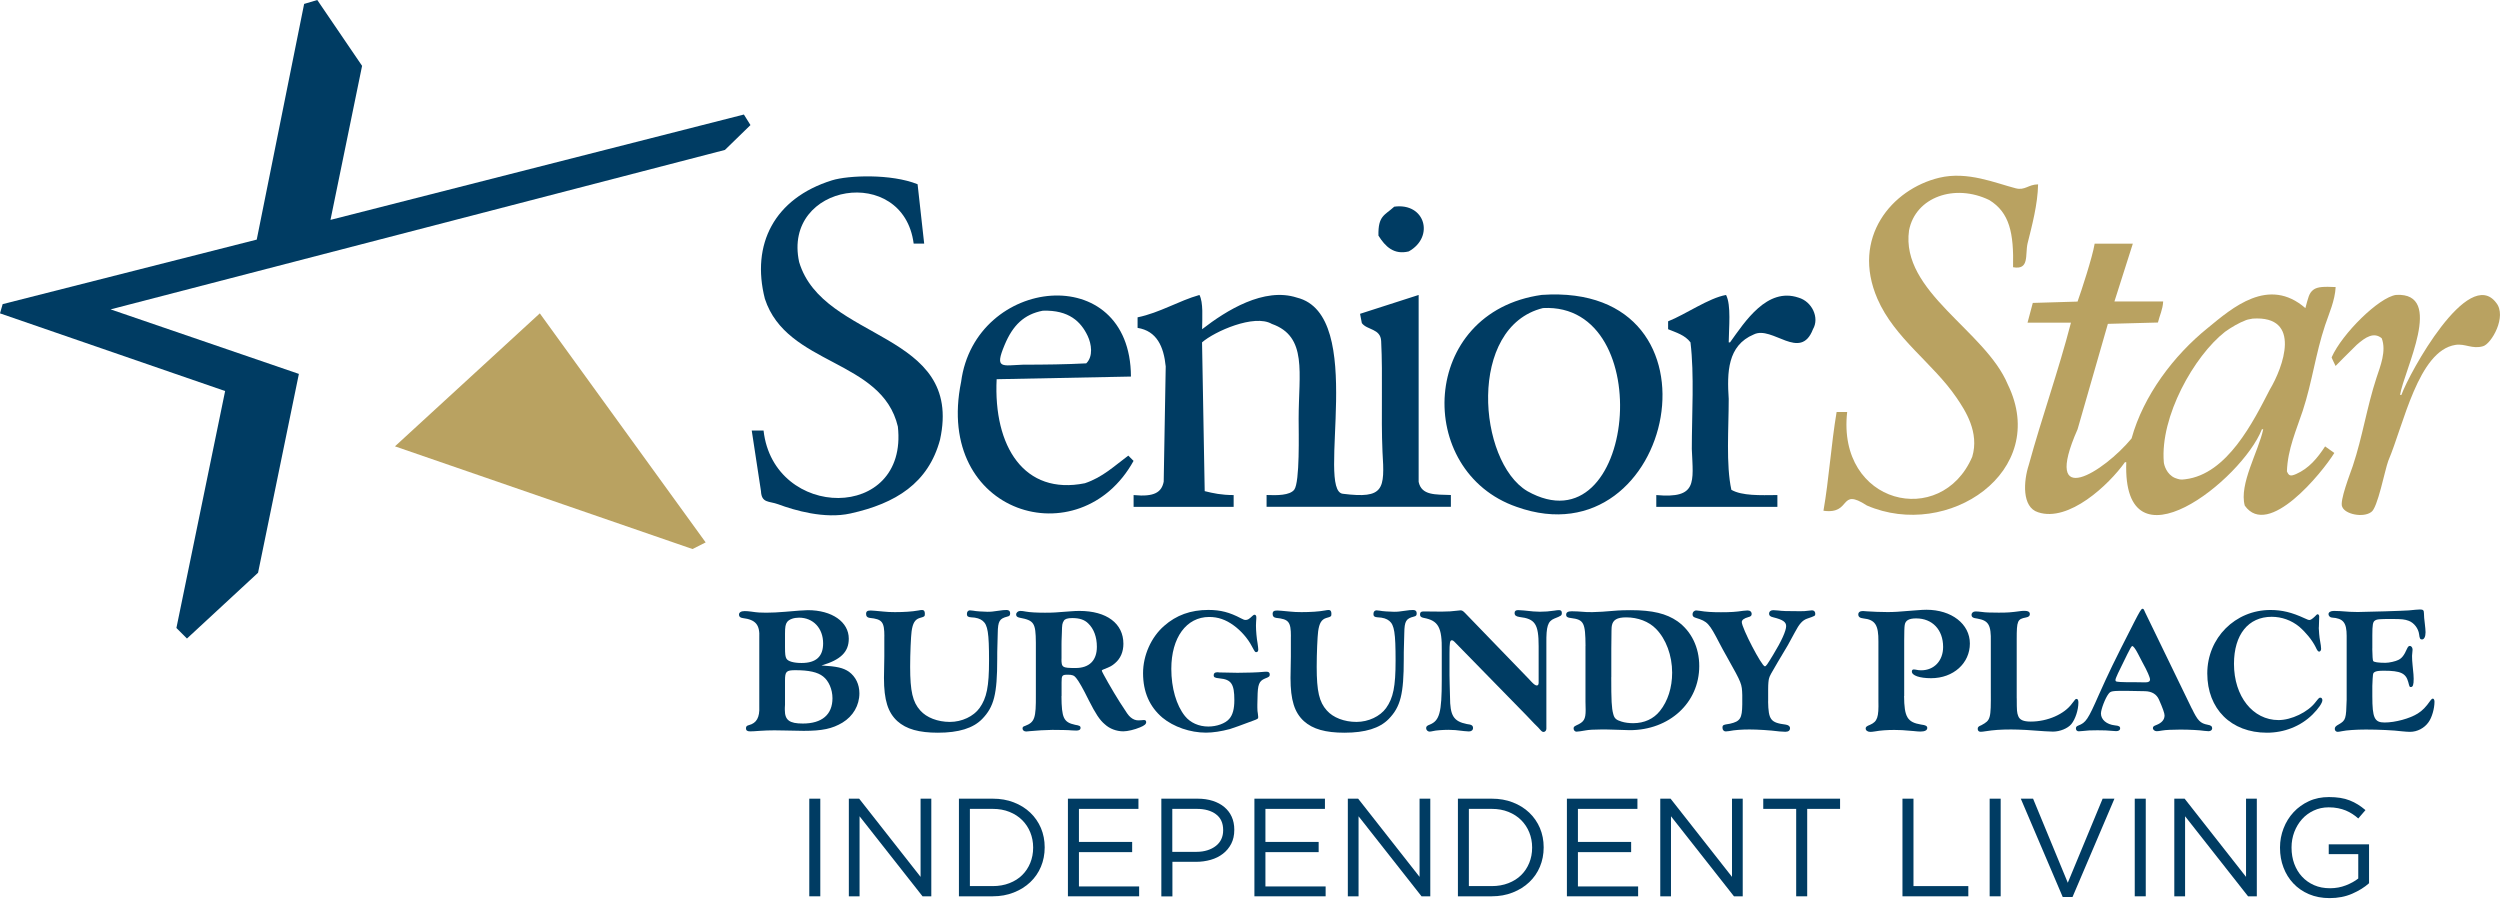 <?xml version="1.0" encoding="UTF-8"?>
<svg id="Layer_2" data-name="Layer 2" xmlns="http://www.w3.org/2000/svg" width="433.53" height="159.37" viewBox="0 0 433.53 159.37">
  <g id="Logo">
    <g>
      <g>
        <path d="m160.27,42.24h-1.83c-1.79-13.83-22.81-10.46-19.86,3.2,4.16,13.88,28.58,11.87,24.43,30.82-2.03,7.52-7.66,11.04-15.52,12.78-4.5,1-9.71-.54-12.56-1.6-1.57-.58-2.87-.15-2.97-2.28-.53-3.5-1.07-7-1.6-10.5h2.05c1.75,15.55,25.13,15.88,23.29-.69-2.77-11.74-19.26-10.52-23.06-22.15-2.41-9.42,1.6-17.42,11.64-20.55,2.79-.87,10.26-1.17,14.84.68.38,3.42.76,6.85,1.14,10.27Z" style="fill: #003c63; fill-rule: evenodd;"/>
        <path d="m241.78,35.84c5.38-.73,7.02,5.26,2.51,7.76-2.56.62-4.06-.83-5.25-2.74-.08-3.47,1.06-3.49,2.74-5.02Z" style="fill: #003c63; fill-rule: evenodd;"/>
        <path d="m246.01,51.14v32.42c.5,2.4,2.95,2.18,5.59,2.28v2.05h-31.96v-2.05c1.82.07,4,.08,4.79-.91,1-1.29.77-9.9.77-12.28,0-7.98,1.58-14.29-4.65-16.48-3.04-1.77-9.97,1.32-12.1,3.2l.46,25.8c1.49.37,2.92.68,5.02.68v2.05h-17.35v-2.05c3.64.36,4.86-.51,5.22-2.32l.35-19.98c-.34-3.45-1.55-6.16-4.88-6.69v-1.83c3.84-.79,7.15-2.87,10.73-3.88.68,1.29.48,3.95.46,5.94,4.22-3.27,10.74-7.33,16.44-5.48,12.22,3.02,3.23,33.59,7.99,34.02,7.14.89,7.26-.75,6.85-7.31-.27-6.21.08-13.09-.23-19.18-.11-2.19-2.44-1.87-3.35-3.11l-.31-1.61,10.16-3.27Z" style="fill: #003c63; fill-rule: evenodd;"/>
        <path d="m308.22,85.85v2.05h-21v-2.05c7.16.64,6.4-2.16,6.16-7.99,0-6.04.45-12.84-.23-18.49-.97-1.28-2.46-1.69-3.88-2.28v-1.37c3.02-1.19,7.06-4.05,10.05-4.57.91,1.75.48,5.7.46,8.22h.23c2.59-3.6,6.42-9.6,11.87-7.76,2.34.67,3.68,3.49,2.51,5.48-2.17,5.66-7.06-.7-10.27.91-4.57,1.92-4.64,6.59-4.34,11.19,0,5.11-.49,11.4.46,15.75,1.86,1.06,4.96.94,7.99.91Z" style="fill: #003c63; fill-rule: evenodd;"/>
        <path d="m267.35,51.14c33.35-2.31,23.1,46.56-4.34,36.76-17.78-6.15-16.87-33.78,4.34-36.76Zm.23,2.28c-13.16,3.24-11.32,26.6-2.74,31.74,18.78,10.57,22.94-32.77,2.74-31.74Z" style="fill: #003c63; fill-rule: evenodd;"/>
        <path d="m196.58,79.91c-9.28,16.81-34.62,9.34-29.91-13.7,2.41-18.3,29.37-21.21,29.45-.91l-23.29.46c-.57,11.64,4.75,20.17,15.3,18.04,3.09-1.03,5.15-3.03,7.53-4.79l.91.91Zm-15.75-26.03c-3.26.63-5.2,2.53-6.62,5.94-1.78,4.25-.46,3.55,3.2,3.42,3.66,0,7.65-.05,10.96-.23,1.23-1.21.92-3.35.23-4.79-1.15-2.41-3.21-4.49-7.76-4.34Z" style="fill: #003c63; fill-rule: evenodd;"/>
      </g>
      <g>
        <path d="m353.43,31.96c-.06,3.45-1.06,7.18-1.83,10.27-.44,1.99.36,4.64-2.51,4.11.14-5.93-.61-9.48-4.11-11.64-5.96-2.91-12.8-.56-13.93,5.25-1.5,10.64,13.23,17.37,17.12,26.71,7.4,15.14-10.4,27.07-24.43,21-4.94-3.21-2.56,1.6-7.53.91.94-5.36,1.34-11.56,2.28-17.12h1.83c-1.8,16.07,16.32,20.28,21.69,7.76,1.26-4.24-1.19-8-2.74-10.27-4.09-5.99-10.71-10.24-13.7-17.12-4.6-10.61,2.5-19.03,10.73-21,4.9-1.17,9.73.93,13.24,1.83,1.63.42,2.17-.66,3.88-.68Z" style="fill: #b9a261; fill-rule: evenodd;"/>
        <path d="m405.02,63.47s-.75-1.52-.68-1.52c1.8-4.07,8.2-10.41,11.18-10.81,8.49-.46,1.34,13.08.68,17.35h.23c1.39-3.86,11.61-22.42,16.44-15.98,1.91,2.35-.82,7.11-2.28,7.53-1.89.55-3.09-.5-4.79-.23-6.45,1.01-8.98,13.87-11.64,20.09-.62,1.67-1.85,8.25-2.97,8.9-1.38,1.02-4.53.39-5.02-.91-.53-.92,1.43-5.88,1.83-7.08,1.71-5.14,2.42-10.14,4.11-15.3.66-2,1.75-4.63.91-6.85-1.35-1.13-2.8-.22-4.34,1.14-1.29,1.24-3.65,3.65-3.65,3.65Z" style="fill: #b9a261; fill-rule: evenodd;"/>
        <path d="m366.67,52.28h8.45c-.08,1.42-.61,2.41-.91,3.65l-8.68.23-5.25,18.27c-6.3,14.28,4.59,7.38,9.36,1.6,2.05-7.42,7.3-14.4,13.24-19.18,4.23-3.47,10.51-8.97,16.9-3.42.49-1.8.62-2.59,1.37-3.17s1.98-.56,3.88-.48c-.12,2.36-1.17,4.64-1.83,6.62-1.66,4.98-2.24,9.85-3.88,14.84-1.05,3.19-2.63,6.68-2.74,10.5.32.75.57.91,1.6.46,2.2-.97,3.67-2.72,5.02-4.79l1.6,1.14c-2.13,3.44-11.45,14.91-15.53,9.13-1.02-3.71,2.37-9.37,3.2-13.24h-.23c-3.43,8.76-24.21,25.28-23.52,5.71h-.23c-2.79,3.93-9.76,10.47-15.07,8.68-2.82-.88-2.53-5.38-1.6-8.22,2.24-8.18,5.14-16.28,7.31-24.66h-7.53l.91-3.42,7.76-.23c.63-1.74,2.59-7.71,2.97-10.05h6.62l-3.2,10.05Zm23.97,2.97c-.31.09-.76.11-1.12.25-1.25.47-2.58,1.25-3.68,2.04-5.37,4.21-11.27,14.7-10.61,22.61.04.5.5,2.12,1.93,2.73.74.27.99.35,1.78.23,7.32-.87,11.84-10.07,14.66-15.53,2.32-3.86,5.67-12.91-2.97-12.33Z" style="fill: #b9a261; fill-rule: evenodd;"/>
      </g>
      <polygon points="68.49 77.4 93.61 54.34 122.37 94.06 120.09 95.21 68.49 77.4" style="fill: #b9a261;"/>
      <polygon points="51.83 64.84 44.75 99.32 32.42 110.73 30.59 108.9 39.04 67.81 0 54.34 .46 52.74 44.52 41.55 52.74 .68 55.02 0 62.79 11.42 57.31 38.13 129 19.86 130.14 21.69 125.71 26 19.18 53.65 51.83 64.84" style="fill: #003c63;"/>
    </g>
    <g>
      <path d="m131.67,110.61c.12-2.27-.62-3.15-2.87-3.43-.44-.06-.65-.25-.65-.59,0-.4.37-.62,1-.62.28,0,.69.03,1.12.09,1.06.16,1.65.19,2.59.19,1,0,2.12-.06,3.3-.16,1.78-.16,3.37-.28,3.93-.28,4.18,0,7.1,2.03,7.1,4.95,0,2.31-1.43,3.68-4.74,4.64,2.71.16,3.77.41,4.77,1.09,1.15.84,1.81,2.18,1.81,3.74,0,2.09-1.09,3.96-2.93,5.08-1.78,1.06-3.49,1.43-6.73,1.43-.4,0-1.78-.03-3.21-.06-.81-.03-1.34-.03-1.87-.03-.81,0-1.75.03-2.56.09-.69.06-1.4.09-1.65.09-.5,0-.72-.16-.72-.53,0-.34.16-.47.53-.56,1.31-.34,1.87-1.34,1.78-3.21v-11.93Zm4.46,11.62l-.03.5v.37c0,1.78.78,2.37,3.12,2.37,3.33,0,5.14-1.56,5.14-4.39,0-1.53-.65-3.02-1.62-3.77-.93-.75-2.46-1.09-4.83-1.09-1.56,0-1.78.22-1.78,1.81v4.21Zm0-10.03c0,1.28.06,1.68.25,2.02.28.47,1.25.75,2.62.75,2.52,0,3.74-1.12,3.74-3.4,0-2.62-1.71-4.46-4.18-4.46-.9,0-1.71.28-2.06.75-.28.37-.37.87-.37,2.02v2.31Z" style="fill: #003c63;"/>
      <path d="m153.36,110.36c0-2.52-.37-2.99-2.55-3.21-.44-.06-.62-.28-.62-.69,0-.44.22-.59.81-.59q.31,0,2.27.19c.53.06,1.18.09,1.93.09,1.56,0,2.99-.09,4.02-.28.28-.06.56-.09.69-.09.31,0,.47.19.47.65s-.03.5-.93.75c-.78.25-1.18.9-1.37,2.31-.12.9-.25,3.8-.25,6.14,0,4.27.44,6.11,1.75,7.57,1.09,1.25,3.05,1.99,5.14,1.99s4.11-.97,5.14-2.4c1.25-1.75,1.65-3.74,1.65-8.23,0-4.83-.22-6.17-1.09-6.89-.44-.37-1.09-.59-2.03-.62-.53-.03-.72-.19-.72-.56,0-.41.19-.62.5-.65.09,0,.31.03.59.06.34.09,1.81.19,2.46.19s.69,0,2.71-.28l.62-.03c.4,0,.62.19.62.56s-.09.5-.5.59c-1.34.34-1.62.78-1.65,2.84,0,.28,0,.5-.06,2.27-.03.69-.03,1.4-.03,2.21,0,6.14-.56,8.32-2.62,10.44-1.56,1.59-4.05,2.37-7.67,2.37-3.27,0-5.48-.62-7.01-1.99-1.65-1.5-2.34-3.65-2.34-7.51l.06-3.71v-3.49Z" style="fill: #003c63;"/>
      <path d="m184.07,120.7c.03,3.83.37,4.55,2.37,4.99.75.12.94.22.94.53s-.25.47-.72.47l-.78-.03c-.53-.06-2.21-.09-3.4-.09-.9,0-3.02.12-3.89.22-.25.03-.47.06-.62.06-.4,0-.65-.22-.65-.53,0-.22.09-.34.44-.44,1.68-.65,1.9-1.34,1.87-5.42v-9.04c-.03-3.4-.31-3.83-2.8-4.3-.44-.09-.62-.25-.62-.56,0-.34.34-.62.72-.62.22,0,.59.03,1,.12.62.12,1.84.19,3.27.19s1.75-.03,4.58-.25c.41-.03.9-.06,1.4-.06,4.74,0,7.63,2.18,7.63,5.7,0,1.4-.5,2.56-1.46,3.37-.56.47-.69.56-2.03,1.09-.19.06-.25.12-.25.22,0,.19,1.87,3.49,3.12,5.45,1.28,1.99,1.46,2.27,1.87,2.62.4.34.84.53,1.34.53l.62-.03c.12-.03.28-.03.37-.03.25,0,.37.12.37.37,0,.34-.31.59-1.06.9-.94.4-2.18.69-2.9.69-1.18,0-2.37-.44-3.21-1.22-.9-.75-1.62-1.87-2.77-4.14-1.06-2.15-1.74-3.33-2.21-3.9-.34-.44-.69-.56-1.43-.56-1,0-1.09.12-1.09,1.31v2.4Zm0-6.48c0,1.53.12,1.62,2.46,1.62s3.68-1.28,3.68-3.68c0-1.71-.53-3.12-1.5-4.05-.65-.65-1.53-.93-2.77-.93-.84,0-1.28.16-1.46.47-.28.47-.31.62-.34,2.09-.06,1.34-.06,1.71-.06,1.9v2.59Z" style="fill: #003c63;"/>
      <path d="m218.04,122.7c0,.44.03.78.09,1.06.03.25.06.47.06.59,0,.28-.09.34-.87.62q-3.21,1.21-4.05,1.46c-1.5.4-2.93.62-4.14.62-2.74,0-5.61-1-7.54-2.59-2.24-1.9-3.37-4.46-3.37-7.73,0-3.08,1.4-6.23,3.65-8.19,2.12-1.87,4.61-2.77,7.67-2.77,2.12,0,3.68.41,5.67,1.46.41.22.59.28.78.28.37,0,.59-.12,1.22-.72.12-.12.25-.19.31-.19.22,0,.34.16.34.41v.25c-.03.5-.06.87-.06,1.25,0,.84.12,2.21.28,3.05.06.44.12.87.12,1.09,0,.25-.12.44-.34.44s-.22,0-.78-1.03c-.69-1.34-1.9-2.71-3.15-3.61-1.37-1-2.71-1.46-4.24-1.46-3.96,0-6.57,3.58-6.57,9,0,3.3.87,6.33,2.37,8.19.93,1.15,2.4,1.81,4.05,1.81,1.46,0,2.93-.53,3.61-1.31.62-.69.9-1.74.9-3.27,0-2.8-.53-3.58-2.55-3.77-.87-.09-1.03-.19-1.03-.56,0-.34.22-.5.62-.5.06,0,.22,0,.37.03l3.15.06c1.5,0,3.55-.06,4.46-.16.22-.03.47-.03.56-.03.37,0,.56.16.56.47,0,.34-.09.44-.84.72-1.03.44-1.25,1.03-1.28,3.33,0,.19,0,.62-.03,1.18v.5Z" style="fill: #003c63;"/>
      <path d="m223.86,110.36c0-2.52-.37-2.99-2.55-3.21-.44-.06-.62-.28-.62-.69,0-.44.22-.59.81-.59q.31,0,2.27.19c.53.06,1.18.09,1.93.09,1.56,0,2.99-.09,4.02-.28.28-.06.56-.09.69-.09.31,0,.47.19.47.65s-.03.5-.93.75c-.78.25-1.18.9-1.37,2.31-.12.9-.25,3.8-.25,6.14,0,4.27.44,6.11,1.75,7.57,1.09,1.25,3.05,1.99,5.14,1.99s4.11-.97,5.14-2.4c1.25-1.75,1.65-3.74,1.65-8.23,0-4.83-.22-6.17-1.09-6.89-.44-.37-1.09-.59-2.03-.62-.53-.03-.72-.19-.72-.56,0-.41.19-.62.5-.65.09,0,.31.03.59.06.34.09,1.81.19,2.46.19s.69,0,2.71-.28l.62-.03c.4,0,.62.19.62.56s-.09.5-.5.59c-1.34.34-1.62.78-1.65,2.84,0,.28,0,.5-.06,2.27-.03.69-.03,1.4-.03,2.21,0,6.14-.56,8.32-2.62,10.44-1.56,1.59-4.05,2.37-7.67,2.37-3.27,0-5.48-.62-7.01-1.99-1.65-1.5-2.34-3.65-2.34-7.51l.06-3.71v-3.49Z" style="fill: #003c63;"/>
      <path d="m268.16,126.37c0,.31-.22.56-.5.56-.19,0-.34-.12-.62-.44-.03-.06-.5-.56-.97-1l-1.43-1.5-12.43-12.71q-.25-.25-.41-.25c-.37,0-.44.34-.44,2.34v3.68c0,.16,0,.84.03,1.56.03.93.06,1.78.06,2.24,0,3.27.62,4.24,2.93,4.71.81.09,1.06.25,1.06.69,0,.37-.28.59-.72.59-.22,0-.53-.03-.81-.06-1.22-.16-1.93-.22-2.71-.22-.93,0-2.24.09-2.71.22-.25.06-.47.09-.59.09-.31,0-.59-.28-.59-.59,0-.28.12-.44.62-.62,1.71-.69,2.09-2.09,2.09-7.76v-5.08c.06-4.02-.59-5.2-3.12-5.67-.47-.09-.65-.25-.65-.59,0-.37.16-.53.59-.53l3.18.03c1.03,0,1.96-.06,2.65-.16.25-.03.47-.06.59-.06.28,0,.44.09.81.47l11.06,11.44c.16.16.31.31.44.47.44.47.72.65.94.65s.31-.19.31-.5v-6.33c0-3.83-.62-4.74-3.33-5.05-.59-.09-.84-.28-.84-.69,0-.34.19-.5.62-.5.25,0,.59.03.97.06,1.25.16,2.24.22,2.8.22.87,0,1.62-.06,2.49-.19.34-.06.62-.09.84-.09.31,0,.47.16.47.47,0,.47-.06.5-1.31,1-1.12.47-1.4,1.34-1.37,4.27v14.83Z" style="fill: #003c63;"/>
      <path d="m274.95,112.01c-.03-4.02-.28-4.55-2.49-4.83-.65-.06-.87-.22-.87-.59,0-.4.31-.59.97-.59l1,.03c1.46.12,1.78.12,2.55.12q1.22,0,4.42-.28c.5-.03,1.25-.06,2.24-.06,3.8,0,6.2.59,8.13,1.93,2.4,1.71,3.77,4.52,3.77,7.76,0,6.36-5.17,11.12-12.06,11.12-.12,0-1.31-.03-2.93-.09-.59-.03-1.37-.03-2.03-.03-1.28,0-2.15.06-2.68.16-.69.12-1.31.22-1.59.22s-.5-.25-.5-.56c0-.25.09-.34.47-.53,1.34-.59,1.62-1.06,1.62-2.68l-.03-1.43v-9.66Zm4.46,5.42c0,4.02.06,5.33.34,6.36.19.78.5,1.06,1.43,1.34.59.19,1.34.28,2.03.28,1.93,0,3.55-.75,4.64-2.12,1.37-1.71,2.12-4.05,2.12-6.64,0-2.99-1.06-5.83-2.8-7.6-1.25-1.28-3.15-1.99-5.17-1.99-1.59,0-2.31.44-2.49,1.46-.06.4-.06.47-.09,3.96v4.95Z" style="fill: #003c63;"/>
      <path d="m306.61,121.64c.06,3.21.44,3.68,3.08,4.02.47.09.72.28.72.62,0,.4-.28.62-.81.62-.25,0-.62-.03-1.03-.06-1.71-.22-3.89-.34-5.2-.34s-2.59.09-3.52.28c-.25.03-.44.06-.59.06-.31,0-.56-.25-.56-.62,0-.5.09-.53,1.31-.72,1.78-.41,2.09-.94,2.12-3.33v-1.65c-.06-1.93-.09-2.03-2.52-6.36-.65-1.12-1.18-2.15-1.4-2.56-1.84-3.55-2.09-3.83-4.14-4.46-.41-.12-.56-.28-.56-.59,0-.41.28-.69.65-.69.12,0,.34.03.56.06,1.12.19,2.21.25,3.71.25,1.71,0,2.59-.06,3.86-.25.28-.03.56-.06.75-.06.44,0,.72.22.72.62,0,.28-.16.44-.56.53-.78.22-1.15.5-1.15.87,0,1.03,3.46,7.67,3.99,7.67.22,0,.37-.22,1.46-2.02,1.43-2.34,2.24-4.14,2.24-4.95,0-.72-.56-1.12-2.24-1.53-.53-.12-.72-.31-.72-.62,0-.37.28-.62.72-.62.22,0,.53.03.87.06.72.09,1.4.12,3.68.12.72,0,.94,0,1.59-.09.22-.03.44-.06.59-.06.34,0,.56.22.56.59s0,.37-1.46.87c-.75.28-1.31.87-2.09,2.37-1.03,1.93-1.25,2.34-2.93,5.11-1.15,1.96-1.43,2.43-1.53,2.84-.09.28-.16.97-.16,1.9v2.12Z" style="fill: #003c63;"/>
      <path d="m330.19,120.7c.03,3.65.56,4.55,2.96,4.95.78.09,1.06.25,1.06.59,0,.41-.44.62-1.18.62-.28,0-.69-.03-1.22-.09-1.78-.16-2.34-.19-3.33-.19-1.22,0-2.46.09-3.3.25-.34.06-.69.09-.84.09-.47,0-.81-.25-.81-.59,0-.28.16-.4.78-.65,1.25-.56,1.5-1.28,1.43-4.17v-10.25c.03-2.87-.56-3.8-2.62-4.02-.59-.06-.87-.28-.87-.69,0-.37.28-.59.81-.59.09,0,.47.03.81.06.78.06,2.37.12,3.43.12,1.12,0,1.68-.03,5.08-.31.62-.06,1.34-.09,1.68-.09,4.36,0,7.54,2.46,7.54,5.86s-2.84,6.01-6.73,6.01c-1.99,0-3.33-.47-3.33-1.15,0-.25.12-.37.34-.37.06,0,.16,0,.28.03.37.09.72.12,1,.12,2.24,0,3.8-1.65,3.8-4.05,0-2.99-1.87-4.95-4.67-4.95-1.25,0-1.87.34-1.99,1.15-.06.34-.09,1.31-.09,2.68v9.63Z" style="fill: #003c63;"/>
      <path d="m349.73,121.11c0,2.18.03,2.46.25,3.05.25.69.93.97,2.18.97,2.9,0,5.83-1.28,7.17-3.15.56-.75.59-.78.78-.78s.31.22.31.62c0,1.28-.53,2.9-1.22,3.74-.62.75-1.96,1.31-3.21,1.31-.34,0-.81-.03-1.37-.06-2.24-.19-4.49-.31-5.86-.31-1.84,0-3.05.09-4.46.31-.31.06-.65.09-.84.09-.31,0-.5-.19-.5-.5s.12-.44.65-.65c1.59-.87,1.65-1.06,1.62-5.89v-8.57c.06-2.9-.37-3.68-2.34-4.02-.75-.09-1-.25-1-.65,0-.34.28-.59.69-.59.25,0,.65.03,1.12.09.53.09,1.53.12,2.87.12,1.56,0,2.06-.03,3.9-.28.19-.03.4-.03.69-.03.53,0,.84.19.84.56,0,.31-.19.5-.69.59-1.46.28-1.59.56-1.59,3.74v10.28Z" style="fill: #003c63;"/>
      <path d="m380.1,122.88c1,2.09,1.46,2.56,2.74,2.8.56.09.78.28.78.62,0,.28-.25.5-.62.5-.16,0-.44-.03-.75-.06-.75-.12-2.55-.22-4.14-.22-1.31,0-2.65.06-3.15.16-.47.09-.81.12-.97.12-.34,0-.65-.25-.65-.53,0-.25.12-.37.56-.53.97-.37,1.46-.93,1.46-1.68q0-.56-.97-2.74-.62-1.4-2.4-1.46c-1.59-.03-2.59-.06-3.33-.06-2.4,0-2.65.03-3.02.53-.56.72-1.31,2.68-1.31,3.4,0,1.06.97,1.9,2.43,2.06.69.06.9.19.9.53,0,.28-.25.47-.69.47-.12,0-.5-.03-.87-.06-.53-.06-1.31-.09-2.37-.09-1.18,0-1.84.03-2.49.12-.28.03-.59.06-.75.06-.31,0-.5-.19-.5-.5,0-.25.09-.37.41-.5,1.31-.5,1.68-1.03,3.55-5.3,1.84-4.08,2.34-5.17,6.17-12.68.9-1.75,1.21-2.27,1.4-2.27s.22.03.47.62l8.1,16.7Zm-8.07-4.55c.56,0,.81-.16.81-.5s-.47-1.46-1.31-2.96c-.09-.19-.37-.72-.81-1.56s-.78-1.28-.97-1.28q-.16,0-.84,1.4c-1.59,3.18-2.06,4.21-2.06,4.46,0,.34.03.37,1.9.41h1.25l2.03.03Z" style="fill: #003c63;"/>
      <path d="m402.1,108.83c0,.37.12,1.84.22,2.24.12.65.19,1.18.19,1.46,0,.25-.16.47-.34.47s-.34-.19-.62-.81c-.59-1.18-1.68-2.52-2.84-3.52-1.37-1.12-3.05-1.71-4.77-1.71-4.05,0-6.54,3.08-6.54,8.16,0,5.64,3.27,9.75,7.73,9.75,2.21,0,5.08-1.37,6.39-3.08.62-.78.65-.81.87-.81.19,0,.34.19.34.44,0,.47-.65,1.43-1.71,2.49-2.06,2.03-4.89,3.15-7.91,3.15-6.2,0-10.34-4.11-10.34-10.28s4.86-11,10.94-11c2.03,0,3.71.41,5.92,1.43.59.28.72.31.84.31.22,0,.5-.19.9-.56.37-.4.44-.44.56-.44s.25.19.25.37l-.06,1.93Z" style="fill: #003c63;"/>
      <path d="m411.38,112.48q.03,1.93.16,2.15c.12.19.9.31,2.12.31.65,0,1.75-.25,2.24-.5.59-.28,1-.78,1.5-1.93.16-.34.28-.5.5-.5.25,0,.47.28.47.65,0,.12-.03.4-.06.69-.03.22-.03.37-.03.53,0,.41.03.9.09,1.46.16,1.53.19,1.96.19,2.37,0,1.03-.12,1.43-.5,1.43-.22,0-.22-.03-.44-.87-.41-1.53-1.34-1.96-4.21-1.96-.93,0-1.37.06-1.65.25s-.28.25-.37,2.37v1.81c0,3.74.37,4.55,2.12,4.55,1.84,0,4.39-.69,5.76-1.56.81-.5,1.43-1.15,2.21-2.27.16-.22.28-.31.41-.31.16,0,.28.22.28.53,0,1.18-.44,2.74-1.03,3.55-.72,1.03-1.96,1.68-3.21,1.68-.28,0-.78-.03-1.37-.09-1.46-.19-4.17-.31-6.29-.31-1.71,0-3.37.12-4.11.28-.31.06-.62.12-.78.12-.28,0-.5-.22-.5-.5,0-.34.16-.5.72-.81,1.18-.69,1.25-.93,1.34-4.24v-11.09c0-2.31-.59-3.05-2.59-3.18-.31-.03-.56-.31-.56-.59,0-.34.37-.56.93-.56l1.03.03c1.34.12,2.31.16,3.12.16,1.28,0,8.29-.22,8.85-.28.84-.09,1.68-.16,1.93-.16.53,0,.69.12.69.65.03.72.03.87.16,1.87.06.53.12,1.12.12,1.43,0,.78-.25,1.25-.62,1.25-.31,0-.41-.16-.5-.9-.12-1-.87-1.99-1.81-2.34-.69-.25-1.15-.31-2.93-.31-2.24,0-2.56.03-2.93.28-.34.22-.44.72-.44,2.52v2.34Z" style="fill: #003c63;"/>
      <path d="m140.34,155.43v-16.93h1.91v16.93h-1.91Z" style="fill: #003c63;"/>
      <path d="m147.2,155.43v-16.93h1.79l10.65,13.56v-13.56h1.86v16.93h-1.52l-10.92-13.88v13.88h-1.86Z" style="fill: #003c63;"/>
      <path d="m166.29,155.43v-16.93h5.87c1.32,0,2.54.21,3.64.64,1.11.43,2.06,1.02,2.86,1.78.8.76,1.41,1.65,1.85,2.67.43,1.03.65,2.13.65,3.32v.05c0,1.2-.22,2.31-.65,3.34-.43,1.03-1.05,1.92-1.85,2.68-.8.76-1.75,1.35-2.86,1.79-1.11.44-2.32.66-3.64.66h-5.87Zm1.91-1.77h3.95c1.06,0,2.03-.17,2.9-.51s1.61-.8,2.21-1.4c.6-.59,1.07-1.3,1.4-2.11s.5-1.69.5-2.63v-.05c0-.94-.17-1.81-.5-2.62s-.8-1.52-1.4-2.12-1.34-1.08-2.21-1.43c-.87-.35-1.84-.52-2.91-.52h-3.95v13.39Z" style="fill: #003c63;"/>
      <path d="m185.19,155.43v-16.93h12.23v1.77h-10.32v5.73h9.23v1.77h-9.23v5.95h10.44v1.71h-12.35Z" style="fill: #003c63;"/>
      <path d="m201.39,155.43v-16.93h6.32c.95,0,1.82.13,2.6.38.78.25,1.45.61,2,1.07.55.46.98,1.02,1.28,1.68.3.66.45,1.41.45,2.24v.05c0,.92-.18,1.72-.53,2.4s-.83,1.26-1.44,1.73c-.6.47-1.31.82-2.11,1.05-.81.23-1.65.35-2.55.35h-4.1v6h-1.91Zm1.91-7.71h4.18c.69,0,1.32-.09,1.89-.27.57-.18,1.06-.43,1.48-.76s.73-.72.94-1.17.32-.96.32-1.53v-.05c0-1.21-.42-2.13-1.25-2.74-.83-.62-1.93-.93-3.3-.93h-4.27v7.45Z" style="fill: #003c63;"/>
      <path d="m217.53,155.43v-16.93h12.23v1.77h-10.32v5.73h9.23v1.77h-9.23v5.95h10.44v1.71h-12.35Z" style="fill: #003c63;"/>
      <path d="m233.73,155.43v-16.93h1.79l10.65,13.56v-13.56h1.86v16.93h-1.52l-10.92-13.88v13.88h-1.86Z" style="fill: #003c63;"/>
      <path d="m252.82,155.43v-16.93h5.87c1.32,0,2.54.21,3.64.64,1.11.43,2.06,1.02,2.86,1.78.8.76,1.41,1.65,1.85,2.67.43,1.03.65,2.13.65,3.32v.05c0,1.2-.22,2.31-.65,3.34-.43,1.03-1.05,1.92-1.85,2.68-.8.76-1.75,1.35-2.86,1.79-1.11.44-2.32.66-3.64.66h-5.87Zm1.91-1.77h3.95c1.06,0,2.03-.17,2.9-.51s1.61-.8,2.21-1.4c.6-.59,1.07-1.3,1.4-2.11s.5-1.69.5-2.63v-.05c0-.94-.17-1.81-.5-2.62s-.8-1.52-1.4-2.12-1.34-1.08-2.21-1.43c-.87-.35-1.84-.52-2.91-.52h-3.95v13.39Z" style="fill: #003c63;"/>
      <path d="m271.72,155.43v-16.93h12.23v1.77h-10.32v5.73h9.23v1.77h-9.23v5.95h10.44v1.71h-12.35Z" style="fill: #003c63;"/>
      <path d="m287.91,155.43v-16.93h1.79l10.65,13.56v-13.56h1.86v16.93h-1.52l-10.92-13.88v13.88h-1.86Z" style="fill: #003c63;"/>
      <path d="m305.77,140.27v-1.77h13.32v1.77h-5.7v15.16h-1.91v-15.16h-5.7Z" style="fill: #003c63;"/>
      <path d="m329.91,155.43v-16.93h1.91v15.16h9.51v1.77h-11.43Z" style="fill: #003c63;"/>
      <path d="m345.03,155.43v-16.93h1.91v16.93h-1.91Z" style="fill: #003c63;"/>
      <path d="m350.44,138.5h2.12l6.02,14.58,6.04-14.58h2.05l-7.27,17.05h-1.7l-7.27-17.05Z" style="fill: #003c63;"/>
      <path d="m370.19,155.43v-16.93h1.91v16.93h-1.91Z" style="fill: #003c63;"/>
      <path d="m377.05,155.43v-16.93h1.79l10.65,13.56v-13.56h1.87v16.93h-1.52l-10.92-13.88v13.88h-1.87Z" style="fill: #003c63;"/>
      <path d="m395.38,147.01v-.05c0-1.16.21-2.26.62-3.32s.99-1.99,1.73-2.79c.74-.8,1.63-1.44,2.67-1.92,1.04-.48,2.2-.71,3.47-.71.71,0,1.36.05,1.95.14s1.14.24,1.65.44.98.44,1.43.72c.44.28.88.6,1.3.96l-1.25,1.45c-.32-.29-.66-.55-1.02-.78-.35-.23-.74-.43-1.14-.6s-.86-.3-1.35-.4c-.49-.1-1.04-.15-1.63-.15-.94,0-1.8.19-2.59.56-.79.37-1.47.87-2.03,1.5s-1,1.36-1.33,2.21c-.32.85-.48,1.74-.48,2.67v.05c0,1.02.16,1.95.47,2.8.32.85.76,1.6,1.35,2.23.58.63,1.28,1.12,2.1,1.48s1.74.53,2.77.53c.97,0,1.88-.17,2.73-.5.85-.33,1.57-.73,2.15-1.19v-4.22h-5.12v-1.71h6.99v6.75c-.79.71-1.76,1.31-2.93,1.82s-2.46.76-3.9.76c-1.34,0-2.53-.23-3.59-.68-1.05-.45-1.96-1.07-2.7-1.86-.75-.79-1.32-1.71-1.72-2.77-.4-1.05-.6-2.19-.6-3.4Z" style="fill: #003c63;"/>
    </g>
  </g>
</svg>